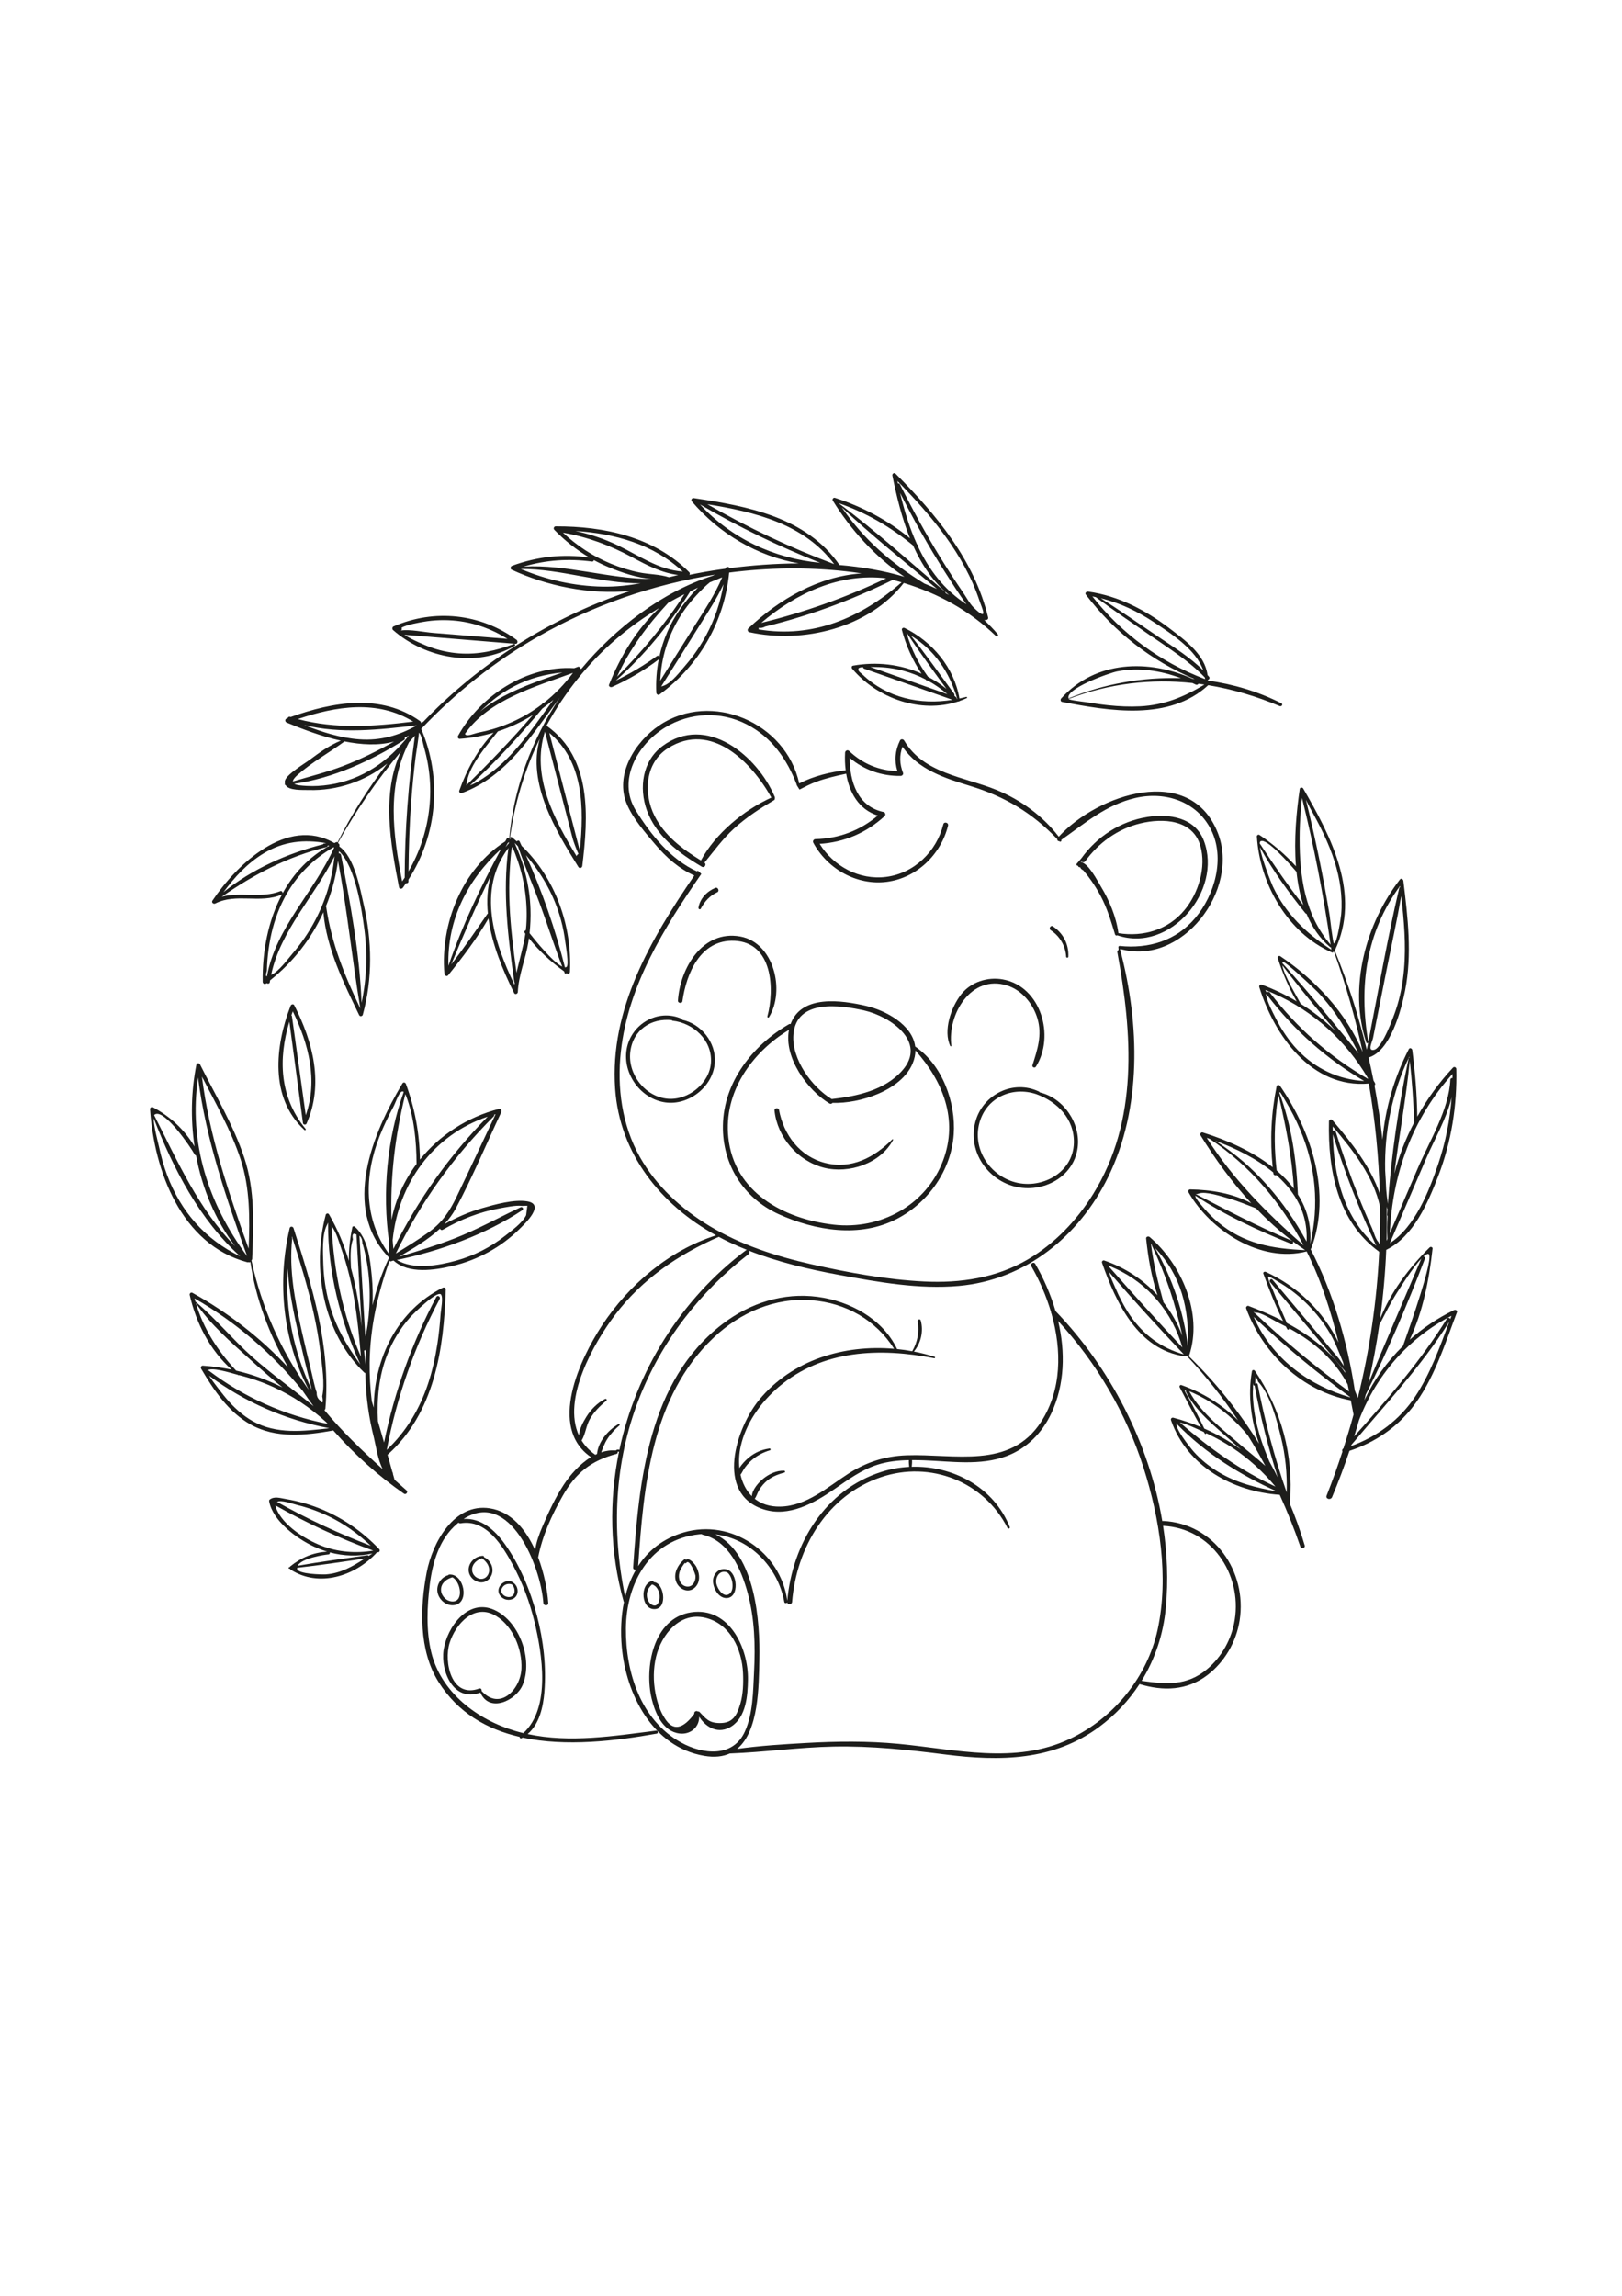 <?xml version="1.0" encoding="utf-8"?>
<!-- Generator: Adobe Illustrator 27.5.0, SVG Export Plug-In . SVG Version: 6.00 Build 0)  -->
<svg xmlns="http://www.w3.org/2000/svg" xmlns:xlink="http://www.w3.org/1999/xlink" viewBox="0 0 500 500" width="595" height="842" preserveAspectRatio="xMidYMid meet" data-scaled="true">
<g id="BACKGROUND">
</g>
<g id="OBJECTS">
	<g>
		<path style="fill:#1D1D1B;" d="M332.265,162.987c0.092,0.344,0.375,0.579,0.755,0.516c0.055,0.34,0.358,0.653,0.919,0.94
			c0.876,1.024,1.7,2.089,2.472,3.195c1.08,1.541,2.061,3.152,2.938,4.817c1.968,3.737,3.144,7.68,4.366,11.695
			c0.124,0.408,0.493,0.465,0.763,0.312c0.031,0.021,0.063,0.043,0.105,0.057c16.116,5.364,32.337-13.744,26.531-29.167
			c-2.717-7.219-10.691-8.421-17.484-7.337c-8.203,1.309-15.426,5.97-20.247,12.677c-0.498,0.565-0.988,1.137-1.471,1.722
			C331.672,162.702,331.998,163.094,332.265,162.987z M333.167,161.884c0.046-0.06,0.092-0.119,0.138-0.179
			c0.307,0.309,0.903,0.394,1.238-0.071c4.14-5.731,10.075-9.987,16.995-11.656c6.931-1.671,16.158-1.227,18.486,6.927
			c1.88,6.585-0.596,14.545-4.829,19.705c-5.063,6.172-12.717,8.397-20.418,7.199c-0.004-0.001-0.008,0.001-0.012,0
			c-0.707-5.139-2.823-10.156-5.513-14.567C338.193,167.504,335.554,162.279,333.167,161.884z"/>
		<path style="fill:#1D1D1B;" d="M199.386,145.916c2.846,7.947,9.955,13.302,16.971,17.418c0.818,0.48,1.543-0.739,0.803-1.258
			c2.926-3.583,5.558-7.241,8.993-10.4c3.797-3.492,8.041-6.238,12.457-8.862c0.256-0.152,0.3-0.387,0.229-0.589
			c0.055-0.102,0.068-0.224,0.012-0.359c-5.291-12.647-21.037-25.841-34.689-15.677
			C198.024,130.758,196.921,139.032,199.386,145.916z M205.9,126.818c13.345-8.463,25.832,4.327,31.881,15.214
			c-8.499,3.857-17.246,11.078-21.711,19.37c-5.675-3.478-11.221-7.637-14.287-13.707
			C198.276,140.749,198.838,131.296,205.9,126.818z"/>
		<path style="fill:#1D1D1B;" d="M222.844,243.089c-0.198,11.984,6.327,22.412,17.219,27.334
			c11.296,5.105,25.044,7.366,36.448,1.428c9.733-5.068,16.712-15.019,17.487-26.038c0.688-9.779-3.481-21.399-11.879-27.069
			c-0.852-6.676-9.034-11.133-15.247-12.552c-7.384-1.686-19.793-3.569-23.156,5.621c-0.166-0.045-0.352-0.036-0.544,0.076
			C231.975,218.367,223.065,229.72,222.844,243.089z M278.093,226.179c-5.355,6.055-14.084,7.929-21.712,8.764
			c-6.127-3.679-12.385-12.327-11.805-19.846c0.858-11.122,14.537-9.127,21.894-7.447
			C274.284,209.435,286.007,217.23,278.093,226.179z M224.513,246.793c-1.482-13.934,7.197-26.23,18.698-33.176
			c-1.658,8.492,5.705,18.656,12.487,22.681c0.376,0.223,0.727,0.076,0.935-0.19c8.36,0.287,21.132-3.781,24.671-12.094
			c0.606-1.422,0.877-2.774,0.887-4.053c8.402,9.393,13.286,21.227,8.541,33.875c-5.189,13.832-19.366,21.459-33.738,19.816
			C241.494,271.88,226.306,263.645,224.513,246.793z"/>
		<path style="fill:#1D1D1B;" d="M240.135,238.261c1.416,7.674,6.403,14.391,14.248,16.373c8.101,2.047,15.12-1.715,20.683-7.277
			c0.124-0.124,0.318,0.033,0.238,0.184c-3.853,7.245-13.609,10.517-21.322,8.549c-8.069-2.058-14.382-9.377-15.236-17.641
			C238.665,237.662,239.991,237.478,240.135,238.261z"/>
		<path style="fill:#1D1D1B;" d="M296.281,202.675c2.995-3.825,8.157-5.466,12.87-4.609c11.744,2.135,16.124,17.458,10.183,26.878
			c-0.34,0.54-1.272,0.203-1.064-0.449c1.528-4.798,3.043-9.298,1.535-14.377c-1.343-4.52-4.738-8.73-9.354-10.186
			c-11.067-3.49-18.459,8.865-17.186,18.592c0.022,0.169-0.25,0.235-0.321,0.087C290.662,213.861,293.203,206.607,296.281,202.675z"
			/>
		<path style="fill:#1D1D1B;" d="M228.178,184.829c10.428,1.872,13.909,16.745,8.873,24.857c-0.162,0.26-0.582,0.094-0.499-0.211
			c2.271-8.399,1.656-22.828-10.159-23.323c-10.453-0.438-14.805,10.001-16.027,18.643c-0.111,0.782-1.434,0.601-1.383-0.187
			C209.628,194.66,216.53,182.738,228.178,184.829z"/>
		<path style="fill:#1D1D1B;" d="M220.546,169.839c0.774-0.313,1.335,1.005,0.572,1.358c-2.325,1.074-3.899,2.812-5.086,5.054
			c-0.224,0.424-0.79,0.109-0.722-0.305C215.771,173.128,217.955,170.885,220.546,169.839z"/>
		<path style="fill:#1D1D1B;" d="M324.594,181.718c3.178,2.136,4.911,5.506,4.736,9.33c-0.02,0.433-0.645,0.431-0.671,0
			c-0.201-3.306-1.982-6.354-4.755-8.15C323.167,182.42,323.864,181.227,324.594,181.718z"/>
		<path style="fill:#1D1D1B;" d="M311.84,261.615c8.695,2.798,19.068-2.116,20.35-11.641c1.016-7.551-4.321-15.37-11.673-17.097
			c-0.036-0.094-0.098-0.178-0.208-0.231c-7.975-3.845-17.416,0.885-19.649,9.342C298.43,250.435,303.644,258.977,311.84,261.615z
			 M301.904,242.33c2.123-7.9,10.156-11.384,17.549-8.909c6.483,2.335,11.755,7.626,11.58,15.02
			c-0.224,9.463-10.459,14.654-18.848,11.921C304.716,257.928,299.817,250.097,301.904,242.33z"/>
		<path style="fill:#1D1D1B;" d="M205.085,235.967c7.312,1.024,14.807-4.926,15.274-12.351c0.387-6.148-4.236-11.88-10.075-13.104
			c-0.009-0.15-0.08-0.29-0.253-0.365c-7.304-3.153-15.489,1.688-16.848,9.379C191.851,227.067,197.462,234.9,205.085,235.967z
			 M194.296,220.424c0.811-6.938,6.566-10.467,12.785-9.819c0.03,0.089,0.092,0.168,0.215,0.182
			c6.453,0.711,12.263,5.983,11.87,12.829c-0.37,6.462-7.005,11.764-13.328,11.224C198.835,234.241,193.497,227.261,194.296,220.424
			z"/>
		<path style="fill:#1D1D1B;" d="M200.915,419.863c1.082,4.398,3.416,9.984,8.577,10.601c3.408,0.407,6.101-2.022,6.032-5.187
			c2.177,3.496,6.103,5.502,9.979,2.979c4.521-2.943,4.987-9.486,5.066-14.368c0.157-9.727-5.747-22.533-17.514-20.767
			C201.243,394.893,198.579,410.372,200.915,419.863z M202.247,406.801c1.656-6.839,7.258-13.831,15.072-12.029
			c7.782,1.795,11.408,9.777,11.729,17.081c0.135,3.076,0.041,6.485-0.831,9.436c-1.139,3.853-2.459,6.038-6.492,5.956
			c-3.188-0.065-4.051-1.282-6.103-3.433c-0.137-0.144-0.299-0.151-0.433-0.087c-0.418-0.426-1.328-0.053-1.17,0.684
			c-3.626,4.881-6.671,5.314-9.135,1.298c-0.687-1.055-1.238-2.181-1.65-3.377c-0.524-1.399-0.911-2.864-1.188-4.33
			C201.354,414.336,201.369,410.428,202.247,406.801z"/>
		<path style="fill:#1D1D1B;" d="M208.565,384.01c0.967,2.017,3.47,3.202,5.39,1.687c2.031-1.602,1.806-4.396,0.759-6.489
			c-0.422-0.844-2.165-3.069-3.23-2.269c-0.132-0.158-0.412-0.22-0.6-0.07C208.87,378.479,207.356,381.487,208.565,384.01z
			 M209.425,380.884c0.301-1.129,0.981-2.054,1.654-2.981c0.115,0.132,0.339,0.156,0.486-0.038c1.021-1.343,2.791,3.493,2.831,4.015
			c0.132,1.702-0.954,3.675-2.902,3.254C209.587,384.722,208.975,382.573,209.425,380.884z"/>
		<path style="fill:#1D1D1B;" d="M219.798,383.285c-0.092,2.287,1.712,5.659,4.368,5.423c3.776-0.335,3.14-7.677,0.154-8.68
			c-0.016-0.009-0.027-0.022-0.046-0.03C222.023,379.104,219.889,381.031,219.798,383.285z M220.862,384.393
			c-0.465-1.972,0.91-4.413,3.198-3.616c0.034,0.012,0.062,0.009,0.093,0.013c1.703,1.256,2.329,5.305,0.804,6.559
			C223.093,388.88,221.224,385.927,220.862,384.393z"/>
		<path style="fill:#1D1D1B;" d="M202.107,392.093c3.801-0.488,2.49-8.222-0.586-8.268c-0.023-0.223-0.244-0.424-0.499-0.363
			C197.003,384.414,197.673,392.663,202.107,392.093z M199.488,386.906c0.222-1.055,0.798-1.698,1.494-2.37
			c1.485,0.39,2.201,1.961,2.334,3.433c0.129,1.427-0.564,4.021-2.537,2.7C199.584,389.87,199.206,388.245,199.488,386.906z"/>
		<path style="fill:#1D1D1B;" d="M135.12,414.473c6.017,9.636,14.993,14.695,25.06,17.03c-0.008,0.303,0.274,0.589,0.632,0.395
			c0.102-0.055,0.193-0.12,0.292-0.178c13.41,2.871,28.636,1.048,41.358-1.225c0.52-0.093,0.396-0.988-0.125-0.922
			c-13.09,1.653-26.639,3.862-39.689,1.058c3.615-3.091,4.781-8.28,5.163-12.921c0.643-7.826-0.287-15.904-2.27-23.484
			c-2.035-7.78-5.276-15.695-9.992-22.252c-3.076-4.277-7.27-7.97-12.632-7.634c14.247-9.185,23.785,14.655,24.58,25.887
			c0.068,0.965,1.578,0.969,1.509,0c-0.288-4.066-1.275-9.202-3.116-14.037c1.313-6.748,4.174-12.998,7.575-18.987
			c4.03-7.098,8.787-10.836,16.579-12.912c0.337-0.09,0.43-0.376,0.357-0.63c0.107-0.054,0.227-0.071,0.317-0.049
			c0.036,0.009,0.067,0.007,0.099,0.005c-3.118,15.108-2.85,30.923,1.425,46.137c0.022,0.078,0.063,0.131,0.109,0.174
			c-0.913,4.449-1.09,9.176-0.682,13.813c1.29,14.658,9.511,30.884,25.397,33.607c3.202,0.549,5.791,0.23,7.889-0.72
			c10.653-0.398,21.276-1.913,31.955-2.13c11.641-0.236,22.998,0.977,34.521,2.442c16.804,2.137,33.3,1.954,47.423-8.516
			c4.99-3.699,9.15-8.17,12.414-13.191c7.296,2.227,14.618,2.022,20.886-2.736c5.348-4.06,8.942-10.275,9.978-16.89
			c2.363-15.096-7.914-29.914-23.611-30.65c-0.091-0.004-0.164,0.017-0.238,0.037c-4.071-24.191-16.164-47.334-32.896-64.712
			c-1.5-5.135-3.668-10.072-6.258-14.547c-0.454-0.785-1.67-0.076-1.216,0.711c2.486,4.303,4.616,9.147,6.098,14.213
			c-0.016,0.15,0.032,0.304,0.129,0.451c3.186,11.211,3.169,23.458-3.224,33.316c-9.55,14.724-26.77,9.774-41.451,10.297
			c-6.629,0.236-12.438,2.105-18.003,5.697c-6.464,4.172-12.818,9.948-20.958,10.113c-3.267,0.066-5.873-0.853-7.853-2.419
			c0.558-0.737,0.749-1.596,1.2-2.41c0.526-0.95,1.2-1.811,1.97-2.574c1.712-1.697,3.699-2.45,5.973-3.085
			c0.325-0.091,0.245-0.559-0.077-0.572c-2.32-0.095-4.617,0.987-6.394,2.414c-1.455,1.168-3.46,3.398-3.55,5.443
			c-1.764-1.739-2.916-4.06-3.501-6.63c0.441-0.563,0.718-1.229,1.124-1.841c0.594-0.895,1.302-1.691,2.091-2.417
			c1.659-1.527,3.681-2.612,5.837-3.252c0.37-0.11,0.205-0.612-0.155-0.562c-2.367,0.332-4.478,1.249-6.32,2.779
			c-0.943,0.783-2.168,1.978-2.913,3.265c-0.236-2.174-0.106-4.457,0.386-6.679c1.588-7.172,6.165-13.577,11.678-18.298
			c13.487-11.55,31.331-12.17,47.968-8.886c0.291,0.057,0.41-0.357,0.123-0.447c-2.082-0.657-4.213-1.19-6.372-1.61
			c2.176-2.612,3.018-6.268,2.114-9.564c-0.171-0.625-1.038-0.347-0.945,0.261c0.51,3.355-0.021,6.267-1.671,9.205
			c-1.548-0.287-3.111-0.511-4.681-0.673c-4.453-9.336-14.541-14.774-24.499-16.092c-10.56-1.398-20.857,1.911-29.251,8.325
			c-22.994,17.571-25.791,48.406-27.609,75.067c-0.038,0.555,0.435,0.78,0.863,0.703c-1.484,2.556-2.58,5.369-3.322,8.336
			c-4.249-20.438-3.365-41.507,4.298-61.085c6.937-17.725,18.788-32.95,33.805-44.561c0.376-0.291,0.237-0.781-0.069-1.056
			c8.998,3.544,18.482,5.775,27.983,7.525c12.048,2.219,24.548,4.473,36.837,3.381c20.536-1.826,37.064-15.32,46.005-33.503
			c10.462-21.277,9.725-47.19,3.843-69.679c-0.023-0.089-0.063-0.157-0.11-0.213c0.006-0.153,0.01-0.306,0.014-0.459
			c19.033,5.378,36.926-18.126,30.125-35.654c-8.463-21.81-37.144-11.996-49.072,1.067c-4.9-6.406-11.746-11.366-19.182-14.41
			c-9.972-4.082-22.512-5.025-28.486-15.25c-0.262-0.448-1.02-0.506-1.267,0c-1.517,3.116-1.803,6.218-0.803,9.442
			c-5.654-0.15-10.726-2.253-14.87-6.199c-0.478-0.455-1.227-0.115-1.262,0.523c-0.097,1.788-0.04,3.628,0.187,5.435
			c-4.564,0.453-9.922,1.778-14.324,4.049c-4.057-18.809-27.052-28.678-43.108-17.912c-7.508,5.034-13.94,15.313-9.956,24.437
			c1.941,4.446,5.558,8.583,8.687,12.263c3.403,4.002,7.231,7.412,12.035,9.58c-13.41,19.61-26.12,41.18-24.405,65.705
			c1.407,20.134,14.057,35.778,31.11,45.198c-14.411,4.552-26.917,15.253-35.141,27.741c-6.79,10.31-16.803,31.442-3.416,40.603
			c-3.485,2.12-6.438,5.513-8.454,8.596c-2.585,3.953-4.611,8.377-6.473,12.709c-1.03,2.395-1.931,4.836-2.283,7.368
			c-2.876-6.41-7.384-11.865-13.939-12.893c-11.114-1.743-17.729,10.642-19.485,19.702
			C129.447,391.594,129.092,404.82,135.12,414.473z M280.269,348.284c-2.866,0.149-5.727,0.651-8.497,1.53
			c-17.416,5.528-27.544,22.17-29.076,39.728c-2.035-15.007-17.224-25.365-31.936-21.044c-6.391,1.877-10.957,5.604-14.037,10.363
			c1.693-24.804,4.103-52.279,23.268-70.4c8.172-7.727,18.856-12.408,30.207-11.518c10.593,0.83,19.76,6.071,25.425,14.957
			c-15.426-1.349-31.422,3.417-41.561,15.679c-7.109,8.599-13.785,28.963,1.335,33.805c7.756,2.484,15.568-1.927,21.743-6.181
			c4.235-2.918,8.413-6.012,13.373-7.59c3.119-0.993,6.387-1.331,9.659-1.396C280.133,346.896,280.205,347.622,280.269,348.284z
			 M351.913,414.23c4.142-6.713,6.703-14.366,7.459-22.494c0.781-8.408,0.451-16.897-0.844-25.272
			c14.82,0.698,24.347,14.779,22.095,28.941c-0.936,5.888-3.941,11.378-8.523,15.229
			C365.863,415.877,359.409,415.294,351.913,414.23z M227.207,435.217c6.719-5.501,6.698-19.208,6.88-27.579
			c0.25-11.534-1.199-32.567-13.524-38.54c10.677,1.262,19.269,10.116,21.211,20.844c0.081,0.447,0.721,0.433,0.908,0.112
			c0.107,0.792,1.422,0.738,1.495-0.165c1.355-16.773,10.875-32.822,27.375-38.416c15.193-5.151,31.756,1.276,39.041,15.659
			c0.192,0.379,0.848,0.105,0.69-0.291c-4.952-12.354-17.556-18.956-30.231-18.586c0.064-0.659,0.134-1.38,0.095-2.055
			c1.245-0.005,2.488,0.024,3.721,0.069c8.381,0.306,17.266,1.725,25.348-1.275c6.28-2.331,11.036-7.161,13.854-13.18
			c4.182-8.935,4.363-18.952,2.124-28.471c11.934,12.966,20.956,28.411,26.323,45.223c4.968,15.562,7.841,33.691,4.341,49.858
			c-3.172,14.65-13.563,27.334-27.092,33.71c-16.875,7.953-35.137,3.193-52.797,1.518c-9.449-0.896-18.962-0.806-28.429-0.267
			C241.469,433.786,234.267,434.22,227.207,435.217z M192.947,398.096c0.105-14.072,7.461-27.449,22.642-29.034
			c0.23-0.024,0.457-0.036,0.686-0.053c0.079,0.08,0.176,0.148,0.317,0.181c8.127,1.891,11.908,10.686,13.893,17.976
			c2.145,7.875,2.376,16.128,1.963,24.237c-0.308,6.056-0.292,12.927-2.868,18.536c-3.683,8.02-12.977,6.962-19.603,3.315
			C197.48,426.376,192.846,411.574,192.947,398.096z M218.831,274.127c-8.745-5.261-16.56-12.396-21.592-21.356
			c-5.542-9.866-7.067-21.395-5.839-32.538c2.251-20.421,13.325-38.077,24.791-54.682l-0.6-0.6
			c-0.185-0.136-0.355-0.279-0.519-0.425c-0.06,0.086-0.119,0.171-0.179,0.257c-8.061-3.604-14.392-11.455-18.924-18.837
			c-5.756-9.374,0.627-20.375,9.053-25.515c7.685-4.688,17.108-5.094,25.126-0.992c7.692,3.935,12.47,10.74,15.461,18.644
			c-0.019,0.01-0.037,0.022-0.056,0.033c0.288,0.487,0.587,0.968,0.9,1.441c1.718-0.877,3.432-1.769,5.266-2.44
			c2.979-1.091,6.044-1.774,9.13-2.452c0.957,5.774,3.829,11.033,9.76,12.904c-5.455,4.611-12.027,7.093-19.235,7.261
			c-0.585,0.013-0.93,0.63-0.654,1.14c4.362,8.066,13.401,13.201,22.636,12.023c9.236-1.178,16.691-8.413,18.894-17.312
			c0.235-0.948-1.227-1.349-1.461-0.403c-2.066,8.346-8.98,15.084-17.639,16.19c-8.231,1.051-16.209-3.259-20.484-10.181
			c7.546-0.459,14.421-3.387,20.034-8.543c0.406-0.373,0.216-1.15-0.334-1.266c-8.016-1.699-10.454-9.45-10.421-16.685
			c4.446,3.725,9.829,5.644,15.719,5.554c0.437-0.007,0.887-0.471,0.709-0.931c-1.067-2.764-1.162-5.381-0.167-8.065
			c4.785,7.031,12.98,9.682,20.862,12.087c10.688,3.261,19.167,8.334,26.824,16.351c-0.038,0.373,0.268,0.759,0.64,0.669
			c0.021,0.022,0.042,0.043,0.063,0.066c0.266,0.286,0.776-0.099,0.546-0.421c-0.004-0.005-0.008-0.01-0.012-0.015
			c7.365-5.164,13.8-10.828,22.868-12.935c9.229-2.145,18.981,1.05,23.363,9.874c4.327,8.713,1.098,20.028-4.945,27.142
			c-5.944,6.998-14.338,9.5-23.26,8.579c-0.15-0.015-0.255,0.046-0.325,0.137c-0.013,0.017-0.028,0.032-0.036,0.053
			c-0.065,0.124-0.069,0.282-0.013,0.418c0.005,0.216,0.013,0.431,0.021,0.647c-0.236,0.075-0.433,0.302-0.375,0.617
			c4.611,25.155,6.622,51.936-7.48,74.643c-5.026,8.093-11.8,15.205-20.038,20.063c-9.756,5.753-20.854,7.388-32.04,6.837
			c-11.626-0.572-23.396-2.737-34.738-5.305C239.238,283.391,228.445,279.912,218.831,274.127z M183.496,344.549
			c-1.829-1.282-3.213-2.774-4.23-4.419c0.032-0.027,0.07-0.044,0.093-0.083c1.155-1.967,1.309-4.46,2.498-6.516
			c1.31-2.266,3.082-3.992,5.068-5.652c0.307-0.257-0.087-0.694-0.407-0.527c-2.393,1.247-4.352,3.25-5.776,5.527
			c-0.963,1.539-2.166,3.765-2.267,5.765c-5.252-11.313,4.602-28.593,11.188-37.264c8.335-10.974,19.404-18.516,31.901-23.978
			c1.113,0.596,2.242,1.168,3.389,1.712c1.753,0.831,3.531,1.597,5.327,2.315c-0.113,0.002-0.228,0.026-0.337,0.108
			c-20.071,15.054-33.877,37.356-39.005,61.515c-0.019-0.012-0.034-0.026-0.057-0.035c-0.387-0.149-0.784-0.039-1.067,0.216
			c-1.544-0.128-3.045,0.102-4.486,0.58c0.555-1.375,1.014-2.753,1.835-4.038c1.035-1.62,2.352-3.04,3.809-4.287
			c0.219-0.187-0.064-0.522-0.299-0.387c-3.184,1.819-6.287,5.411-6.63,9.21c-0.18,0.08-0.361,0.16-0.539,0.247
			C183.501,344.556,183.5,344.552,183.496,344.549z M132.502,384.427c0.847-6.747,2.968-13.994,8.353-18.55
			c0.173-0.146,0.344-0.282,0.515-0.418c0.136,0.164,0.342,0.273,0.604,0.227c7.913-1.398,12.982,6.987,16.157,12.91
			c2.934,5.474,5.145,11.315,6.602,17.352c2.382,9.867,5.149,26.602-3.412,34.393c-0.815-0.198-1.629-0.41-2.44-0.65
			c-11.788-3.486-22.966-11.897-25.96-24.331C131.316,398.695,131.653,391.188,132.502,384.427z"/>
		<path style="fill:#1D1D1B;" d="M148.055,417.85c0.009-0.003,0.014-0.01,0.023-0.014c2.764,6.429,11.071,2.457,13.064-2.408
			c3.187-7.776-0.983-19.497-8.731-23.043c-8.083-3.699-14.632,5.233-15.663,12.364C135.784,411.423,139.865,420.893,148.055,417.85
			z M138.584,402.603c1.851-5.963,7.669-12.375,14.296-8.387c5.278,3.176,8.128,10.323,7.859,16.286
			c-0.282,6.276-6.536,13.007-12.17,6.965c-0.032-0.034-0.07-0.053-0.111-0.067c0.119-0.446-0.199-0.994-0.746-0.793
			C139.137,419.749,136.774,408.431,138.584,402.603z"/>
		<path style="fill:#1D1D1B;" d="M147.668,383.815c2.132,0.456,3.917-1.221,4.135-3.287c0.198-1.879-0.958-3.639-2.614-4.434
			c0.023-0.182-0.093-0.386-0.317-0.384c-2.105,0.017-4.083,1.668-4.379,3.786C144.21,381.527,145.702,383.394,147.668,383.815z
			 M145.691,378.992c0.466-1.317,1.637-2.12,2.912-2.526c1.218,0.98,2.304,2.169,2.18,3.855c-0.123,1.683-1.596,2.95-3.27,2.357
			C145.99,382.138,145.144,380.535,145.691,378.992z"/>
		<path style="fill:#1D1D1B;" d="M156.012,389.182c1.62,0.392,3.302-0.486,3.522-2.218c0.153-1.207-0.395-2.416-1.368-3.014
			c-0.02-0.025-0.041-0.05-0.069-0.069c-1.506-1.002-3.593,0.04-4.241,1.586C153.155,387.14,154.367,388.784,156.012,389.182z
			 M154.759,385.627c0.585-1.097,1.88-1.517,3.008-1.115c1.506,1.336,1.047,4.429-1.52,3.819
			C155.028,388.041,154.106,386.852,154.759,385.627z"/>
		<path style="fill:#1D1D1B;" d="M134.808,386.393c0.131,2.371,2.262,4.545,4.672,4.541c5.092-0.008,3.989-8.306,0.101-9.356
			c-0.049-0.026-0.103-0.045-0.166-0.048c-0.013-0.001-0.025,0.001-0.038,0c-0.307-0.061-0.628-0.082-0.965-0.047
			c-0.122,0.012-0.183,0.091-0.211,0.179C136.187,382.191,134.688,384.237,134.808,386.393z M135.956,385.917
			c0.126-1.946,1.801-3.121,3.525-3.603c2.734,1.563,3.548,7.996-0.418,7.421C137.282,389.476,135.839,387.733,135.956,385.917z"/>
	</g>
	<path style="fill:#1D1D1B;" d="M162.562,266.462c-4.08-0.701-10.021,0.967-13.86,2.074c-4.115,1.187-7.997,2.884-11.724,4.961
		c1.38-1.481,2.602-3.109,3.582-4.948c5.116-9.594,9.352-19.76,13.974-29.6c0.239-0.51-0.155-1.123-0.746-0.971
		c-9.733,2.497-18.263,8.103-24.335,15.612c-0.124-8.033-1.544-15.736-4.33-23.328c-0.169-0.461-0.797-0.596-1.071-0.14
		c-9.172,15.331-18.893,38.409-4.117,53.689c-2.227,4.696-3.909,9.633-5.099,14.693c0.137-2.988,0.073-5.988-0.228-8.997
		c-0.527-5.263-1.079-11.516-5.243-15.24c-0.237-0.212-0.679-0.152-0.754,0.199c-0.737,3.465-1.116,6.879-1.048,10.349
		c-1.499-4.95-3.468-9.76-6.134-14.345c-0.238-0.409-0.887-0.328-1.01,0.132c-4.426,16.52-0.765,36.538,11.929,48.683
		c0.098,0.094,0.199,0.083,0.284,0.039c0.006,0.365,0.006,0.73,0.015,1.095c0.172,6.38,1.055,12.738,2.628,18.923
		c0.47,1.849,1.188,6.773,2.71,9.675c-6.37-5.747-12.481-11.604-17.977-18.213c0.166-0.102,0.285-0.286,0.305-0.516
		c1.678-19.13-4.056-37.587-9.83-55.58c-0.177-0.551-1.039-0.617-1.185,0c-3.961,16.775-2.067,34.623,5.871,49.817
		c-0.105-0.147-0.215-0.286-0.32-0.433c-8.411-11.924-14.273-25.174-17.336-39.445c0-0.001-0.002-0.001-0.002-0.003
		c0.125-0.1,0.218-0.249,0.227-0.458c0.465-10.401,0.9-21.087-2.414-31.11c-3.317-10.034-8.988-19.459-13.698-28.885
		c-0.221-0.442-0.983-0.35-1.081,0.141c-1.626,8.157-1.821,16.786-0.577,25.215c-3.099-5.158-7.391-9.183-12.778-12.057
		c-0.389-0.208-0.967,0.044-0.935,0.536c1.269,18.974,9.566,41.745,30.016,47.217c0.145,0.039,0.256,0.001,0.336-0.069
		c0.001,0.001,0.002,0.003,0.003,0.004c0.172,0.181,0.442,0.105,0.579-0.059c1.611,11.242,5.767,22.296,11.636,32.548
		c-8.506-9.178-18.541-16.928-29.483-23.006c-0.458-0.255-0.975,0.164-0.861,0.662c1.988,8.696,6.25,17.029,12.934,23.001
		c-2.908-0.606-5.874-1.021-8.887-1.226c-0.475-0.032-0.757,0.545-0.532,0.928c3.877,6.606,8.431,13.368,15.268,17.212
		c7.772,4.37,16.913,3.368,25.339,1.859c0.049-0.009,0.089-0.029,0.126-0.053c6.6,7.505,14.035,14.14,21.822,19.52
		c0.598,0.413,1.326-0.527,0.78-1.01c-1.238-1.094-2.465-2.182-3.691-3.271c-0.175-0.617-0.349-1.236-0.523-1.855
		c0.052-0.189-0.037-0.378-0.148-0.524c-0.5-1.778-0.999-3.563-1.502-5.347c14.458-12.838,17.373-32.505,17.947-50.943
		c0.015-0.494-0.529-0.733-0.929-0.533c-14.048,7.039-21.192,21.872-21.262,36.968c-0.206-0.666-0.405-1.338-0.614-2.001
		c-0.488-3.958-0.711-7.951-0.659-11.937c0.143-10.789,2.485-21.152,6.084-31.246c0.055,0.047,0.128,0.07,0.216,0.061
		c0.155,0.057,0.333,0.053,0.519-0.06c0.027-0.017,0.055-0.033,0.083-0.05c0.16-0.031,0.321-0.064,0.48-0.095
		c4.625,4.211,12.614,2.965,18.221,1.637c7.692-1.822,14.903-5.767,20.539-11.318C161.997,273.168,168.065,267.408,162.562,266.462z
		 M47.618,239.758c2.821-2.242,11.197,10.038,12.386,12.25c0.103,0.191,0.258,0.271,0.42,0.284
		c1.884,10.125,5.891,19.842,12.043,27.977c-11.34-11.519-17.658-26.017-24.945-40.365C47.553,239.851,47.579,239.79,47.618,239.758
		z M51.463,258.223c-1.002-2.704-1.776-5.501-2.385-8.318c-0.242-1.121-1.72-6.646-1.716-9.067
		c6.045,15.542,14.159,31.311,26.677,42.557C63.3,278.252,55.671,269.577,51.463,258.223z M61.053,228.306
		c2.406,18.99,8.666,37.083,15.118,55.037C64.185,267.196,58.101,248.312,61.053,228.306z M76.646,281.043
		c-6.197-17.291-12.12-34.741-14.404-53.03c4.262,8.271,8.999,16.624,11.898,25.392C77.086,262.316,77.022,271.754,76.646,281.043z
		 M90.066,277.97c0.018-0.173-0.035-0.301-0.119-0.395c0.02-0.101,0.043-0.202,0.064-0.302c2.448,7.702,4.837,15.432,6.603,23.323
		c0.948,4.236,1.732,8.514,2.216,12.83c0.439,3.911,1.361,9.179,0.505,13.105c0.362,1.964,0.146,2.402-0.646,1.314
		c-0.757-0.59-1.108-1.411-1.053-2.461c-0.759-2.124-1.156-4.462-1.702-6.652c-1.028-4.124-2.008-8.26-2.94-12.407
		C90.891,296.963,89.057,287.597,90.066,277.97z M88.685,287.159c0.388,6.879,1.829,13.665,3.361,20.443
		c1.153,5.102,2.38,10.188,3.68,15.255c0.137,0.535,0.253,1.1,0.37,1.674C90.502,312.807,87.865,300.024,88.685,287.159z
		 M60.265,297.418c-0.101-0.354-0.222-0.694-0.315-1.053c12.948,7.414,23.979,17.014,33.323,28.455
		c1.092,1.617,2.228,3.206,3.398,4.769c-6.235-5.162-12.854-9.784-18.911-15.188c-6.031-5.38-11.258-11.797-17.422-16.965
		C60.316,297.418,60.29,297.414,60.265,297.418z M60.382,297.811c4.337,6.489,10.906,12.133,16.65,17.317
		c3.225,2.911,6.569,5.889,10.046,8.677c-4.533-2.278-9.32-4.027-14.301-5.178C67.09,312.478,62.745,305.804,60.382,297.811z
		 M63.814,318.694c0.001-0.002,0-0.006,0.001-0.008c1.097-1.351,7.283,0.649,9.515,1.241c0.043,0.033,0.083,0.069,0.125,0.101
		c0.082,0.063,0.162,0.04,0.228-0.008c3.597,0.895,7.118,2.11,10.496,3.635c6.033,2.723,11.503,6.408,16.371,10.85
		c0.15,0.18,0.303,0.355,0.454,0.534c-13.319-2.629-25.687-8.152-36.564-16.346C64.208,318.518,63.979,318.555,63.814,318.694z
		 M77.883,334.185c-3.157-1.781-5.837-4.274-8.173-7.023c-0.352-0.415-3.796-4.635-5.266-6.976
		c11.043,8.183,23.587,13.656,37.083,16.19C93.52,337.31,85.233,338.332,77.883,334.185z M119.403,313.64
		c1.648-4.157,4.009-8.056,6.987-11.397c1.151-1.291,8.436-8.409,9.544-7.085c0.771,0.922-0.024,4.768-0.107,5.954
		c-0.214,3.06-0.511,6.118-0.975,9.151c-0.645,4.212-1.562,8.39-2.909,12.436c-2.579,7.749-6.765,14.786-12.726,20.352
		c3.081-16.268,8.558-31.863,16.323-46.508c0.364-0.687-0.679-1.299-1.044-0.61c-7.504,14.147-12.889,29.183-16.1,44.842
		c-0.622-2.186-1.252-4.367-1.897-6.539C116.155,327.24,116.76,320.308,119.403,313.64z M101.437,297.748
		c-1.045-3.885-1.646-7.891-1.771-11.912c-0.105-3.403-0.455-8.921,1.074-11.977c0.18-0.359,0.299-0.63,0.384-0.839
		c-0.075,15.062,3.682,30.061,9.956,43.701C106.813,310.908,103.351,304.86,101.437,297.748z M102.214,274.101
		c1.536,1.876,2.34,5.137,3.121,7.322c1.309,3.663,2.317,7.43,3.107,11.237c1.481,7.144,2.21,14.409,2.824,21.673
		C105.665,301.477,102.939,288.127,102.214,274.101z M108.195,286.988c-0.137-2.906-0.32-6.35,0.593-8.788
		c-0.316-1.592,0.028-2.103,1.034-1.531c0.019,0.003,0.035,0.009,0.054,0.013c0,0,0,0.001,0,0.001
		c0.541,9.446,1.095,18.892,1.625,28.338C110.789,298.919,109.801,292.864,108.195,286.988z M112.63,316.854
		c-0.122-1.485-0.25-2.973-0.383-4.46c0.229,0.07,0.495-0.011,0.57-0.309c0.003-0.011,0.005-0.022,0.008-0.033
		C112.717,313.651,112.65,315.253,112.63,316.854z M113.326,304.494c-0.021,0.153-0.326,2.093-0.591,3.628
		c-0.087-0.447-0.18-0.854-0.192-1.063c-0.189-3.266-0.379-6.533-0.568-9.799c-0.39-6.732-0.78-13.465-1.171-20.198
		c0.593,0.437,0.9,1.203,0.906,2.316c0.331,0.909,0.547,1.868,0.766,2.808C114.168,289.45,114.34,297.126,113.326,304.494z
		 M119.921,278.913c-0.037,1.273-0.016,2.559,0.067,3.854c-7.91-10.785-7.789-24.11-2.989-36.327
		c1.225-3.118,2.672-6.136,4.256-9.086c0.896-1.67,1.997-5.605,3.203-4.601C119.287,247.062,117.79,263.766,119.921,278.913z
		 M120.693,272.148c-0.424-13.119,1.039-25.626,4.25-38.725c0.082,0.163,0.165,0.342,0.248,0.56
		c2.487,6.524,3.174,14.015,3.221,20.943C124.626,259.989,121.941,265.844,120.693,272.148z M121.27,281.133
		c-0.086-0.91-0.166-1.816-0.235-2.717c1.769-17.491,12.426-32.367,29.305-38.063C138.505,252.355,128.787,266.068,121.27,281.133z
		 M152.176,240.288c0.174-0.173,0.204-0.373,0.16-0.556c0.141-0.041,0.287-0.075,0.429-0.114
		c-3.993,8.461-7.935,16.949-11.986,25.381c-2.121,4.415-4.363,7.871-8.384,10.8c-3.325,2.421-6.873,4.568-10.379,6.736
		C129.63,266.836,139.814,252.626,152.176,240.288z M162.182,270.736c-1.129,2.356-4.399,4.693-6.383,6.267
		c-4.48,3.553-9.613,6.188-15.129,7.718c-5.336,1.481-13.188,2.953-18.333-0.198c13.231-2.707,27.477-7.904,38.651-15.315
		c0.567-0.376,0.078-1.19-0.529-0.905c-6.845,3.221-13.35,6.862-20.431,9.615c-5.589,2.173-11.28,3.913-17.012,5.608
		c4.37-2.586,8.924-5.2,12.601-8.654c0.128,0.327,0.49,0.569,0.883,0.341c5.483-3.184,11.359-5.496,17.613-6.611
		c1.338-0.238,5.083-1.031,6.716-0.738c0.578-0.017,1.156-0.034,1.734-0.051C162.436,268.787,162.309,269.762,162.182,270.736z"/>
	<path style="fill:#1D1D1B;" d="M448.255,299.966c-5.006,2.418-9.608,5.508-13.697,9.14c4.102-8.683,6.025-18.704,7.049-28.091
		c0.051-0.47-0.596-0.664-0.893-0.37c-6.322,6.257-12,13.712-15.286,22.067c0.961-7.069,1.605-14.187,1.896-21.324
		c0.045-0.013,0.09-0.022,0.137-0.045c8.352-4.177,12.73-14.461,15.915-22.729c4.054-10.523,5.813-21.706,5.554-32.958
		c-0.011-0.497-0.652-0.807-1.014-0.42c-4.249,4.536-7.961,9.638-11.02,15.113c-0.104-6.868-0.663-13.698-1.542-20.513
		c-0.065-0.504-0.779-0.854-1.068-0.289c-4.471,8.724-7.28,18.231-8.123,27.91c-0.613-5.596-1.423-11.166-2.458-16.689
		c0.206-0.163,0.309-0.456,0.158-0.738c-0.149-0.277-0.311-0.544-0.463-0.818c-0.462-2.371-0.977-4.729-1.516-7.081
		c6.756-1.96,10.08-14.67,11.252-20.619c2.203-11.184,0.825-22.646-0.529-33.843c-0.054-0.448-0.679-0.906-1.045-0.433
		c-10.638,13.743-15.917,33.334-10.402,50.273c0.104,0.318,0.474,0.276,0.59,0.044c-0.142,0.719-0.284,1.439-0.429,2.158
		c-2.517-10.426-5.797-20.643-9.871-30.516c8.217-17.276-1.019-34.931-9.727-49.98c-0.226-0.391-0.977-0.373-1.053,0.137
		c-1.011,6.859-1.845,15.484-1.175,23.847c-3.359-3.682-7.079-6.87-11.248-9.652c-0.328-0.219-0.829,0.067-0.804,0.462
		c0.888,14.538,9.417,29.736,23.16,35.751c0.227,0.099,0.424-0.062,0.443-0.245c0.055-0.009,0.11-0.014,0.159-0.038
		c3.66,10.196,6.609,20.546,8.861,30.987c-5.027-12.057-14.765-22.438-25.424-29.563c-0.374-0.249-0.904,0.166-0.766,0.589
		c1.518,4.642,3.382,9.118,5.839,13.335c-3.41-2.022-7.016-3.756-10.8-5.152c-0.428-0.158-0.861,0.323-0.734,0.734
		c4.647,15.01,16.174,31.268,33.72,29.758c0.019,0.011,0.039,0.022,0.058,0.033c1.949,11.259,3.065,22.602,3.379,33.955
		c-2.819-8.319-8.626-15.726-14.66-22.766c-0.349-0.407-1-0.063-1.011,0.419c-0.344,14.978,2.641,30.851,15.412,40.142
		c0.024,0.05,0.047,0.101,0.071,0.151c-0.736,15.104-2.915,30.156-6.593,44.981c-0.278-0.784-0.585-1.545-0.909-2.29
		c-2.269-14.845-6.625-30.076-13.664-43.642c0.097-0.023,0.188-0.085,0.232-0.205c6.299-16.876,0.169-35.855-9.629-50.059
		c-0.258-0.374-0.949-0.386-1.055,0.138c-1.677,8.281-2.077,16.551-1.212,24.922c-6.28-4.95-14.222-8.428-21.567-10.712
		c-0.499-0.155-0.95,0.442-0.679,0.883c4.46,7.25,9.689,14.447,15.642,20.926c-5.707-3.068-12.41-4.151-18.826-4.259
		c-0.456-0.008-0.732,0.508-0.513,0.893c6.737,11.819,22.355,21.886,36.419,18.223c4.52,9.076,7.48,18.468,9.812,28.067
		c-4.682-9.563-12.517-17.265-22.439-21.766c-0.348-0.158-0.883,0.111-0.721,0.554c1.801,4.939,3.725,9.877,6.071,14.593
		c-3.446-1.764-7.04-3.289-10.64-4.65c-0.416-0.158-0.892,0.328-0.741,0.74c5.134,14.025,17.389,25.602,32.258,28.364
		c0.272,1.398,0.543,2.799,0.816,4.202c0.009,0.046,0.034,0.078,0.051,0.118c-0.946,3.482-1.994,6.947-3.103,10.399
		c-0.089,0.099-0.179,0.198-0.268,0.296c-0.206,0.227-0.202,0.538-0.068,0.764c-1.485,4.551-3.101,9.076-4.877,13.563
		c-0.416,1.052,1.257,1.478,1.681,0.463c1.959-4.676,3.743-9.433,5.363-14.252c7.607-2.484,14.394-7.007,19.366-13.346
		c6.62-8.442,10.012-19.457,13.776-29.363C449.34,300.109,448.679,299.762,448.255,299.966z M427.69,278.023
		c-0.089,0.205-0.176,0.41-0.265,0.615c0.101-3.529,0.105-7.06,0.043-10.589c0.044,0.197,0.076,0.395,0.122,0.592
		c0.019,0.082,0.067,0.123,0.123,0.137c-0.04,0.61-0.092,1.224-0.128,1.833c-0.01,0.17,0.053,0.293,0.15,0.374
		C427.591,273.325,427.566,275.674,427.69,278.023z M443.347,254.961c-2.812,8.311-7.113,19.322-14.908,24.393
		c3.714-8.705,7.463-17.395,11.196-26.092c2.501-5.826,6.308-12.313,7.853-18.835C446.956,241.403,445.606,248.287,443.347,254.961z
		 M447.745,227.21c0.002,0.416,0.005,0.832,0.002,1.248c-0.301-0.051-0.649,0.116-0.666,0.516
		c-0.389,9.175-6.437,18.92-10.028,27.274c-2.878,6.695-5.748,13.393-8.634,20.084C429.232,258.037,435.331,240.985,447.745,227.21z
		 M435.947,241.746c0.004,0.094,0.033,0.169,0.072,0.235c-2.667,5.055-4.765,10.408-6.198,15.923
		c1.453-11.593,3.612-23.086,4.761-34.718C435.269,229.355,435.698,235.537,435.947,241.746z M434.439,221.847
		c0.013,0.11,0.022,0.22,0.035,0.33c-0.1-0.011-0.207,0.034-0.232,0.149c-3.125,14.626-5.354,29.917-6.421,44.9
		c-0.205-1.485-0.382-2.97-0.513-4.452c-0.08-1.952-0.186-3.903-0.316-5.852C426.742,244.824,429.091,232.958,434.439,221.847z
		 M400.999,146.099c0.021-0.243,0.161-2.645,0.363-3.949c3.691,14.917,6.631,29.989,8.806,45.199
		c-7.929-9.19-9.55-20.885-9.548-32.718C400.622,151.784,400.749,148.937,400.999,146.099z M388.609,155.477
		c1.916-1.021,8.943,6.995,11.048,9.431c0.377,3.551,1.05,7.026,2.113,10.274c-4.828-6.115-9.146-12.538-13.451-19.036
		C388.347,155.806,388.437,155.568,388.609,155.477z M392.333,169.322c-0.444-0.957-3.422-8.43-3.948-12.001
		c3.97,7.219,8.845,13.926,14.011,20.329c0.103,0.128,0.225,0.178,0.345,0.177c1.652,3.982,3.999,7.515,7.261,10.265
		c0.094,0.079,0.195,0.09,0.285,0.065c0.035,0.249,0.073,0.498,0.109,0.747C402.679,183.851,396.286,177.834,392.333,169.322z
		 M411.2,186.948c-0.331-0.032-1.188-7.774-1.321-8.589c-1.956-11.975-4.416-23.852-7.311-35.633
		c0.544,1.016,1.124,2.239,1.226,2.421c2.973,5.317,5.775,10.785,7.612,16.612c1.651,5.237,2.503,10.783,2.025,16.274
		C413.403,178.34,412.242,187.05,411.2,186.948z M395.44,192.693c0.459-0.57,9.797,8.251,10.752,9.259
		c5.416,5.721,9.177,12.064,12.61,18.913c-7.712-9.367-15.353-18.856-23.503-27.824C395.325,192.901,395.368,192.781,395.44,192.693
		z M395.31,193.743c5.248,6.881,10.791,13.563,16.372,20.204c-3.286-3.172-6.894-5.998-10.788-8.419
		c-0.006-0.037-0.013-0.075-0.033-0.114C400.005,203.738,395.716,196.649,395.31,193.743z M399.964,219.756
		c-2.77-2.922-4.993-6.328-6.802-9.913c-1.062-2.104-2.262-4.348-2.816-6.642c-0.064-0.267-0.131-0.501-0.192-0.708
		c0.124,0.153,0.245,0.306,0.37,0.459c0.052,0.063,0.117,0.068,0.181,0.054c8.198,10.697,18.223,19.581,29.82,26.37
		C412.629,228.945,405.507,225.602,399.964,219.756z M391.466,202.121c-0.27-0.355-0.742-0.281-0.975-0.037
		c-0.147-0.238-0.293-0.477-0.443-0.712c0.279-0.015,1.018,0.35,2.633,1.061c12.218,5.376,22.276,14.591,28.983,26.05
		c0.014,0.078,0.027,0.157,0.041,0.235C409.927,221.925,399.717,212.968,391.466,202.121z M431.942,172.396
		c0.861,7.486,1.521,15.032,0.865,22.55c-0.369,4.233-1.151,8.449-2.508,12.481c-0.653,1.941-4.133,11.726-6.705,12.328
		c-2.187,0.512-0.578-2.438-0.327-3.705c0.503-2.536,1.009-5.071,1.513-7.607c0.883-4.438,1.766-8.875,2.648-13.312
		C428.935,187.565,430.618,180.001,431.942,172.396z M431.576,169.271c0.013,0.111,0.027,0.223,0.04,0.334
		c-0.136,0.046-0.253,0.151-0.299,0.346c-3.689,15.674-6.409,31.626-9.532,47.435c-0.001-0.017,0.004-0.032,0-0.05
		C418.838,200.146,421.105,183.502,431.576,169.271z M394.133,233.701c2.241,9.58,4.118,19.025,4.73,28.854
		c-1.517-2.037-3.31-3.903-5.306-5.603c-0.702-6.056-0.816-12.132-0.132-18.203C393.316,239.714,393.671,235.572,394.133,233.701z
		 M371.994,246.89c0.293,0.097,0.589,0.199,0.884,0.3c12.415,8.194,22.079,19.704,28.961,32.841
		C390.46,270.003,380.216,259.818,371.994,246.89z M369.561,264.044c2.037-0.784,7.183,0.948,9.475,1.601
		c2.787,0.794,5.446,1.961,8.157,2.97c3.501,3.664,7.243,7.067,11.221,10.082c-0.036-0.028-0.069-0.058-0.116-0.077
		c-10.264-4.242-19.926-9.368-29.771-14.45C368.676,264.21,368.979,264.269,369.561,264.044z M375.396,272.815
		c-1.448-1.226-2.806-2.566-4.043-4.005c-0.086-0.101-2.784-3.058-2.86-3.891c-0.008-0.082-0.015-0.153-0.023-0.219
		c9.165,6.055,19.402,10.775,29.57,14.855c0.505,0.203,0.754-0.475,0.439-0.81c1.266,0.957,2.555,1.878,3.869,2.752
		C392.337,281.067,383.359,279.557,375.396,272.815z M402.77,278.838c-6.84-12.446-16.044-23.335-28.089-31.011
		c6.245,2.287,12.678,5.465,17.815,9.729c0.014,0.115,0.022,0.229,0.037,0.344c0.061,0.482,0.594,0.634,0.908,0.463
		c2.178,1.928,4.087,4.068,5.605,6.434c0.009,0.018,0.022,0.032,0.033,0.048C401.624,268.836,403.056,273.473,402.77,278.838z
		 M400.095,264.352c-0.429-10.579-1.989-21.418-5.717-31.372c0.049-0.087,0.098-0.152,0.148-0.16
		c0.221-0.038,1.611,2.509,1.777,2.783c1.709,2.819,3.203,5.752,4.489,8.786c4.828,11.388,5.906,23.216,3.099,35.184
		C404.321,273.718,402.826,268.675,400.095,264.352z M392.34,293.697c-0.258-0.658-1.787-3.737-1.332-4.041
		c0.266-0.177,3.587,1.935,3.852,2.097c6.162,3.758,11.38,9.105,15.069,15.302c1.715,2.881,2.804,5.957,4.085,9.028
		c0.081,0.374,0.163,0.746,0.243,1.12c-0.392-0.548-1.151-1.81-1.595-2.338c-1.442-1.715-2.884-3.43-4.326-5.145
		c-5.356-6.37-10.714-12.738-16.072-19.107c-0.432-0.513-1.164,0.226-0.736,0.736c7.688,9.154,15.378,18.308,23.069,27.461
		c0.039,0.185,0.079,0.37,0.117,0.556c-4.422-6.684-10.866-11.583-18.023-15.401C395.224,300.55,393.697,297.161,392.34,293.697z
		 M386.999,300.788c1.502-0.318,5.447,2.279,7.042,3.056c0.789,0.384,1.572,0.782,2.349,1.192c0.143,0.271,0.28,0.545,0.426,0.815
		c0.166,0.307,0.719,0.092,0.578-0.244c-0.003-0.007-0.006-0.014-0.009-0.021c1.941,1.067,3.835,2.218,5.641,3.499
		c5.161,3.666,9.487,8.273,12.404,13.793c0.146,0.73,0.292,1.462,0.436,2.194c-10.327-7.58-20.168-15.752-29.479-24.56
		C386.599,300.564,386.804,300.652,386.999,300.788z M387.187,303.612c-0.26-0.514-0.506-1.035-0.738-1.561
		c9.402,8.857,19.318,17.113,29.751,24.725c0.006,0.029,0.011,0.059,0.017,0.088C403.772,323.266,393.021,315.503,387.187,303.612z
		 M440.319,282.669c2.07,0.454-6.007,23.237-7.833,28.366c-4.913,4.806-8.97,10.446-11.902,16.713
		c0.144-0.567,0.27-1.139,0.41-1.708c6.84-13.569,12.848-27.785,18.271-41.957c0.124-0.323-0.156-0.589-0.449-0.641
		C439.431,282.892,439.954,282.589,440.319,282.669z M410.859,245.791c3.653,11.79,8.161,23.22,13.396,34.386
		C414.249,271.572,411.12,258.616,410.859,245.791z M424.929,279.023c-0.944-0.933-1.409-3.004-1.976-4.259
		c-1.527-3.379-2.979-6.793-4.35-10.238c-2.547-6.403-4.803-12.908-6.835-19.491c-0.141-0.458-0.67-0.464-0.932-0.213
		c-0.004-0.478,0.001-0.954,0.004-1.431c6.275,7.368,12.583,15.414,14.581,24.802c0.041,3.852-0.009,7.704-0.158,11.554
		C425.12,279.527,424.998,279.292,424.929,279.023z M425.184,304.567c1.857-3.602,3.655-7.208,5.874-10.615
		c0.853-1.31,4.487-7.107,7.084-9.848c-5.42,12.803-10.971,25.574-16.304,38.418C423.193,316.592,424.313,310.601,425.184,304.567z
		 M436.23,326.65c-4.8,7.2-11.717,12.318-19.754,15.231c0.044-0.133,0.087-0.267,0.131-0.401
		c10.412-12.394,21.536-24.165,30.162-37.945C443.82,311.444,440.892,319.657,436.23,326.65z M447.063,302.758
		c-0.121-0.392-0.738-0.6-1.023-0.141c-8.093,13.019-18.313,24.847-28.595,36.269c0.517-1.659,1.012-3.325,1.489-4.998
		c3.118-8.164,7.834-15.468,13.877-21.495c0.043-0.027,0.08-0.064,0.112-0.111c4.225-4.192,9.089-7.767,14.529-10.558
		C447.322,302.068,447.192,302.412,447.063,302.758z"/>
	<path style="fill:#1D1D1B;" d="M307.581,91.7c-1.302-1.557-2.701-2.998-4.163-4.358c0.24-0.011,0.496-0.043,0.773-0.102
		c0.318-0.068,0.482-0.429,0.411-0.724c-4.241-17.657-15.998-31.714-28.527-44.313c-0.436-0.439-1.099,0.017-0.986,0.574
		c1.293,6.402,2.914,13.116,5.428,19.345c-6.857-5.595-14.682-9.739-23.131-12.479c-0.489-0.158-0.929,0.437-0.665,0.865
		c5.519,8.956,13.103,17.386,22.078,23.463c-6.413-1.89-13.181-3.039-20.006-3.624c-10.212-14.729-28.221-18.118-44.892-20.616
		c-0.617-0.092-1.033,0.544-0.608,1.044c8.481,9.981,20.168,16.843,32.954,19.082c-7.422,0.035-14.683,0.603-21.379,1.466
		c-0.156-0.524-1.028-0.524-1.217,0.053c-0.013,0.039-0.029,0.077-0.042,0.116c-0.534,0.073-1.072,0.144-1.599,0.219
		c-3.19,0.46-6.36,1.021-9.507,1.674c0.18-0.225,0.204-0.57-0.03-0.806c-10.848-10.915-26.239-14.184-41.16-14.146
		c-0.545,0.001-0.814,0.677-0.44,1.063c3.249,3.351,6.867,6.222,10.841,8.556c-8.117-1.203-16.121-0.293-23.845,2.531
		c-0.476,0.174-0.716,0.942-0.157,1.203c10.597,4.932,24.037,7.806,36.562,6.55c-22.174,7.435-42.616,19.706-59.55,36.058
		c-1.437,1.388-2.839,2.814-4.224,4.258c-0.234,0.141-0.467,0.284-0.7,0.42c0.021-0.213-0.064-0.44-0.295-0.605
		c-12.065-8.599-26.831-5.946-39.878-1.277c-0.079-0.025-0.159-0.044-0.238-0.069c-0.311-0.098-0.609,0.133-0.708,0.413
		c-0.09,0.033-0.181,0.065-0.271,0.099c-0.649,0.24-0.609,1.032,0,1.285c4.653,1.934,10.561,4.221,16.646,5.564
		c-3.43,1.408-6.549,3.631-9.502,5.842c-1.678,1.257-7.512,4.689-7.754,6.68c-0.037,0.302,0,0.561,0.071,0.798
		c-0.008,0.003-0.017,0.005-0.025,0.008c-0.147,0.047-0.131,0.297,0.038,0.283c0.031-0.003,0.062-0.007,0.093-0.01
		c0.961,1.872,5.405,1.558,7.254,1.616c8.521,0.267,17.448-2.677,24.144-8.156c-5.861,7.59-11.024,15.718-15.308,24.277
		c-0.131-0.083-0.296-0.115-0.472-0.033c-0.176,0.082-0.345,0.172-0.519,0.257c-14.573-8.415-30.18,6.674-37.594,17.746
		c-0.38,0.568,0.345,1.148,0.877,0.877c6.471-3.295,13.886,0.133,20.51-2.757c0.035-0.015,0.056-0.041,0.084-0.061
		c-4.311,8.06-6.123,17.652-5.979,26.968c0.007,0.45,0.567,0.873,0.982,0.564c0.078-0.058,0.151-0.122,0.229-0.181
		c0.299,0.256,0.909,0.215,0.977-0.254c0.029-0.2,0.067-0.397,0.1-0.596c7.159-5.667,12.748-12.869,16.425-20.98
		c1.003,11.208,6.226,21.736,11.046,31.727c0.232,0.48,0.973,0.33,1.103-0.144c3.068-11.207,2.873-22.835,0.246-34.117
		c-1.009-4.333-2.707-14.402-7.463-17.724c0.007-0.141,0.024-0.28,0.031-0.421c0.011-0.238-0.14-0.426-0.338-0.533
		c-0.015-0.077-0.055-0.148-0.105-0.213c5.577-10.005,12.053-19.425,19.375-28.089c-6.02,12.941-3.237,28.174-0.58,41.797
		c0.118,0.607,0.89,0.561,1.189,0.155c0.339-0.459,0.643-0.936,0.965-1.404c0.335,0.093,0.754-0.081,0.754-0.531
		c0-0.191,0.004-0.382,0.004-0.573c8.921-13.794,10.427-31.28,3.931-46.432c10.541-11.136,22.61-20.799,36.132-28.518
		c16.72-9.545,35.329-16.041,54.452-19.044c-0.258,0.098-0.522,0.222-0.792,0.366c-15.676,5.038-29.942,16.145-40.435,28.678
		c-0.094-0.012-0.188-0.019-0.282-0.031c-0.013-0.372-0.389-0.744-0.775-0.597c-0.373,0.142-0.763,0.283-1.144,0.424
		c-14.574-0.878-28.875,8.367-35.806,20.857c-0.212,0.382,0.048,0.961,0.531,0.926c3.578-0.26,7.067-0.91,10.428-1.9
		c-4.856,5.051-8.238,11.292-10.577,17.874c-0.149,0.42,0.325,0.905,0.748,0.748c13.999-5.174,21.642-17.999,30.215-29.396
		c-8.614,12.933-14.232,27.928-15.559,43.416c-0.172-0.248-0.577-0.339-0.766,0.003c-0.159,0.286-0.312,0.576-0.47,0.863
		c-13.309,8.485-20.051,25.433-18.745,40.794c0.043,0.504,0.734,0.956,1.128,0.467c4.486-5.553,8.864-11.318,12.447-17.509
		c1.089,7.981,4.456,16.021,7.912,22.976c0.285,0.573,1.11,0.256,1.136-0.308c0.241-5.28,2.392-10.144,3.243-15.325
		c0.068-0.417,0.116-0.837,0.175-1.256c3.144,3.9,6.747,7.266,10.834,10.187c0.082,0.204,0.154,0.412,0.237,0.615
		c0.111,0.273,0.498,0.188,0.47-0.094c0.085,0.059,0.162,0.125,0.248,0.183c0.38,0.259,0.841-0.092,0.861-0.494
		c0.715-14.256-4.513-28.964-14.896-38.88c-0.214-0.455-0.419-0.924-0.635-1.374c-0.177-0.37-0.676-0.273-0.856,0.014
		c-0.497-0.432-0.988-0.87-1.507-1.28c-0.321-0.254-0.775,0.164-0.462,0.462c0.013,0.012,0.025,0.024,0.037,0.037
		c-0.104,0.055-0.192,0.133-0.236,0.245c1.387-10.882,4.512-21.357,9.256-31.095c-3.943,13.679,4.889,28.285,11.907,39.515
		c0.365,0.584,1.131,0.286,1.205-0.326c1.822-15.108,3.042-33.154-10.896-43.122c-0.05-0.036-0.102-0.058-0.155-0.074
		c2.841-5.209,6.158-10.185,9.952-14.864c7.216-8.898,15.546-15.826,24.83-21.432c-6.93,6.476-11.97,14.843-15.479,23.618
		c-0.23,0.574,0.492,0.915,0.932,0.717c5.121-2.307,9.902-5.1,14.378-8.495c-0.663,3.353-0.917,6.797-0.752,10.259
		c0.021,0.448,0.556,0.875,0.982,0.564c12.276-8.947,20.022-22.5,21.479-37.578c11.948-1.538,24.056-1.712,35.993-0.397
		c1.61,0.177,3.205,0.4,4.792,0.646c-13.118,0.897-25.259,7.849-34.88,16.964c-0.366,0.346-0.201,1.044,0.305,1.155
		c16.584,3.635,36.874-1.284,47.622-15.168c10.505,3.213,20.174,8.42,28.422,16.366C307.396,92.606,307.899,92.08,307.581,91.7z
		 M81.219,159.252c6.246-3.794,12.514-4.374,19.331-3.184c-0.251,0.028-0.508,0.071-0.771,0.13
		c-0.119,0.027-0.169,0.124-0.186,0.228c-10.973,2.791-21.827,7.59-30.697,14.745C72.316,166.536,76.251,162.27,81.219,159.252z
		 M86.423,170.857c-5.86,2.315-12.191,0.159-18.071,1.729c10.005-6.932,20.313-12.35,32.286-15.317
		c0.267-0.066,0.378-0.27,0.378-0.481c0.175,0.019,0.35,0.039,0.519,0.076c-6.369,3.489-11.1,8.612-14.395,14.637
		C87.164,171.126,86.841,170.692,86.423,170.857z M82.288,197.107c-0.381,0.023-0.391-0.532-0.017-1.687
		c0.026-1.134,0.084-2.266,0.172-3.397c0.182-2.196,0.475-4.393,0.9-6.556c0.846-4.301,2.258-8.536,4.292-12.424
		c3.472-6.635,8.72-12.042,15.208-15.717c0.057,0.029,0.113,0.063,0.17,0.094C96.892,171.062,85.004,182.088,82.288,197.107z
		 M97.086,179.993c-1.907,3.583-4.205,6.962-6.856,10.036c-1.293,1.499-4.392,5.767-6.649,6.613
		c2.929-13.765,13.355-24.127,19.542-36.525C102.383,167.067,100.395,173.777,97.086,179.993z M104.514,158.537
		c5.195,4.936,7.072,18.714,7.747,23.644c1.062,7.753,0.827,15.482-0.811,23.084c-0.565-15.236-3.473-30.695-6.332-45.59
		c-0.072-0.376-0.385-0.489-0.674-0.424C104.465,159.013,104.495,158.776,104.514,158.537z M111.069,207.007
		c-0.001,0.002-0.001,0.005-0.001,0.007c-4.823-10.107-8.878-20.037-10.498-31.225c-0.014-0.098-0.061-0.169-0.118-0.226
		c1.841-4.471,3.1-9.195,3.742-14.073C107.014,176.601,108.557,191.863,111.069,207.007z M127.373,118.608
		c-11.97,1.486-23.823,2.347-35.546-0.776C103.561,113.849,116.403,111.813,127.373,118.608z M93.767,119.667
		c11.268,2.802,23.162,1.443,34.612,0.095c-0.013,0.032-0.03,0.061-0.035,0.098c-0.002,0.012-0.003,0.024-0.005,0.036
		c-5.453,2.968-10.927,4.639-17.48,4.183C104.943,123.666,99.275,121.824,93.767,119.667z M91.753,135.023
		c4.444-3.939,9.486-6.66,14.223-10.135c0.065-0.048,0.104-0.114,0.129-0.185c5.272,1.063,10.629,1.364,15.379,0.069
		c-5.093,2.853-10.274,5.446-15.758,7.535c-5.06,1.928-10.276,3.219-15.441,4.756C90.299,136.586,90.726,135.933,91.753,135.023z
		 M101.473,138.072c-2.303,0.346-4.619,0.494-6.948,0.36c-1.567-0.09-3.105-0.199-3.824-0.661
		c11.835-1.642,23.944-7.199,33.837-13.458c0.293-0.186,0.313-0.502,0.186-0.738c0.439-0.208,0.872-0.427,1.295-0.67
		C119.824,130.838,111.629,136.545,101.473,138.072z M124.756,166.694c-0.252,0.391-0.523,0.77-0.787,1.155
		c-2.817-14.522-4.82-29.237,2.108-42.862c0.606-0.686,1.219-1.365,1.837-2.04C125.897,137.452,124.766,152.041,124.756,166.694z
		 M130.734,126.628c3.719,12.867,1.855,26.693-4.802,38.138c0.053-7.292,0.299-14.578,0.854-21.853
		c0.341-4.471,0.781-8.936,1.33-13.386c0.073-0.591,1.149-7.426,1.011-7.472C129.848,122.294,130.521,125.891,130.734,126.628z
		 M185.784,77.005c-8.729-0.149-17.243-2.065-25.258-5.443c12.323-0.065,24.696,4.485,36.977,4.427
		C193.692,76.656,189.828,77.074,185.784,77.005z M161.415,70.836c6.893-2.044,13.885-2.511,21.117-1.546
		c0.3,0.04,0.487-0.191,0.534-0.453c1.499,0.816,3.047,1.556,4.647,2.215c3.662,1.509,8.642,3.276,13.232,3.586
		C187.64,74.643,174.66,70.073,161.415,70.836z M206.224,74.119c-2.937-0.955-6.112-0.867-9.148-1.481
		c-3.048-0.616-6.008-1.548-8.878-2.74c-5.472-2.27-10.365-5.502-14.66-9.527c7.643,1.348,14.502,3.905,21.377,7.617
		c4.592,2.48,9.072,4.803,14.154,5.441C208.117,73.662,207.169,73.892,206.224,74.119z M190.344,64.244
		c-4.145-1.976-8.483-3.439-12.952-4.384c12.097,0.751,24.042,4.097,33.079,12.499C203.024,71.869,196.959,67.399,190.344,64.244z
		 M156.514,156.049c0.115-0.097,0.224-0.199,0.34-0.296c0.015-0.012,0.02-0.027,0.032-0.04c-0.01,0.141-0.027,0.281-0.036,0.422
		c-0.034,0.021-0.068,0.041-0.1,0.077c-0.318,0.36-0.619,0.725-0.911,1.092C156.064,156.886,156.286,156.466,156.514,156.049z
		 M154.505,157.814c-6.281,11.578-11.997,23.6-16.279,36.056C137.816,179.588,144.161,167.32,154.505,157.814z M150.394,177.76
		c-0.068,0.037-0.132,0.087-0.185,0.164c-3.64,5.25-7.195,10.477-11.109,15.508c3.833-9.255,7.785-18.393,12.2-27.344
		C150.218,169.852,150.002,173.789,150.394,177.76z M158.597,199.725c-6.404-13.296-11.575-29.251-1.865-42.168
		c-1.868,13.784-0.116,27.572,1.798,41.292c0.018,0.127,0.074,0.211,0.144,0.275C158.645,199.324,158.621,199.524,158.597,199.725z
		 M172.939,179.808c0.602,2.228,1.036,4.476,1.323,6.765c0.124,0.994,1.216,7.096,0.364,7.655c-0.133,0.088-0.295,0.122-0.476,0.118
		c-2.886-11.561-7.097-23.607-12.035-34.589C167.1,165.591,170.883,172.199,172.939,179.808z M159.649,157.033
		c2.188,6.373,4.89,12.598,7.2,18.93c2.197,6.023,4.144,12.169,6.464,18.149c-2.828-1.328-8.203-7.908-10.069-10.298
		c0.268-2.467,0.368-4.951,0.285-7.431c-0.238-7.1-1.978-13.943-4.893-20.391C158.979,156.336,159.315,156.684,159.649,157.033z
		 M157.911,157.271c0.162-0.044,1.478,3.607,1.738,4.374c2.142,6.323,3.038,13.138,2.585,19.799
		c-0.033,0.492-0.088,0.979-0.145,1.467c-0.349,0.083-0.621,0.435-0.351,0.797c0.068,0.091,0.14,0.177,0.209,0.268
		c-0.603,4.09-1.868,8.043-2.722,12.059c-0.955-6.971-1.845-13.96-2.143-20.994c-0.147-3.466-0.16-6.943,0.05-10.407
		C157.193,163.649,157.548,157.369,157.911,157.271z M178.759,158.194c-0.126-0.321-0.247-0.629-0.318-0.908
		c-1.045-4.109-2.126-8.21-3.188-12.314c-1.974-7.623-3.957-15.244-5.909-22.872C179.959,130.918,180.061,145.25,178.759,158.194z
		 M172.873,140.554c0.819,3.157,1.637,6.314,2.456,9.471c0.409,1.579,0.819,3.157,1.228,4.736c0.127,0.489,1.1,3.257,1.764,4.649
		c-0.126,0.026-0.248,0.096-0.342,0.23c-0.052,0.074-0.103,0.148-0.155,0.222c-0.044,0.063-0.06,0.151-0.067,0.238
		c-7.068-11.492-14.052-24.835-9.786-38.387C169.62,127.99,171.244,134.273,172.873,140.554z M150.202,113.486
		c2.479-2.24,5.263-4.184,8.226-5.732c4.821-2.519,9.759-3.767,14.942-4.293c-8.564,3.021-18.362,6.276-25.392,12.063
		C148.81,114.733,149.602,114.028,150.202,113.486z M143.929,137.137c0.998-5.438,6.282-11.33,9.56-15.521
		c3.798-1.239,7.409-2.94,10.774-5.045c-6.494,7.574-13.411,14.694-20.526,21.703C143.76,138.033,143.831,137.666,143.929,137.137z
		 M154.891,131.372c-1.872,1.747-3.884,3.369-6.038,4.755c-1.043,0.671-2.227,1.449-3.394,1.912
		c-0.217,0.086-0.407,0.167-0.577,0.242c8.009-7.298,15.365-15.349,22.284-23.675c1.177-0.86,2.324-1.764,3.425-2.729
		C165.646,118.619,161.016,125.657,154.891,131.372z M167.604,112.871c-0.122-0.016-0.251,0.022-0.359,0.153
		c-0.087,0.106-0.176,0.208-0.264,0.314c-1.735,1.311-3.557,2.518-5.486,3.581c-3.035,1.674-6.243,3.021-9.567,4.004
		c-1.443,0.427-2.911,0.783-4.389,1.064c-1.358,0.259-3.856,1.46-4.197,0.394c7.23-10.492,21.651-14.521,33.281-18.785
		C174.026,107.089,171.008,110.208,167.604,112.871z M205.99,81.994c1.634-0.923,3.3-1.803,4.988-2.656
		c-5.969,9.268-12.967,17.629-20.749,25.422C194.111,96.191,199.594,88.925,205.99,81.994z M203.255,98.576
		c-0.144-0.254-0.44-0.396-0.75-0.171c-4.021,2.909-8.215,5.412-12.663,7.561c8.97-7.938,16.542-17.267,22.892-27.407
		c0.019-0.03,0.021-0.059,0.033-0.088c0.798-0.387,1.584-0.788,2.394-1.161c-2.537,2.591-4.785,5.587-5.495,6.601
		C206.545,88.369,204.403,93.353,203.255,98.576z M203.587,105.206c0.104-1.929,0.361-3.87,0.751-5.761
		c0.696-3.371,1.849-6.648,3.375-9.731c1.528-3.088,3.439-5.989,5.695-8.594c0.721-0.832,3.122-3.568,5.389-5.417
		c1.26-0.537,2.534-1.059,3.82-1.567c-2.251,5.444-5.603,10.35-8.732,15.338c-3.459,5.513-6.934,11.016-10.369,16.544
		C203.545,105.77,203.571,105.5,203.587,105.206z M217.676,92.012c-1.76,3.265-3.859,6.341-6.284,9.151
		c-1.61,1.865-4.157,5.261-6.481,6.264c-0.513,0.222-0.86,0.331-1.093,0.342c0.02-0.023,0.044-0.036,0.062-0.064
		c4.057-6.383,8.053-12.806,12.075-19.212c2.514-4.003,5.087-7.949,7.075-12.203C222.103,81.777,220.338,87.074,217.676,92.012z
		 M215.779,51.683c11.904,6.95,24.276,12.924,37.07,17.991C238.579,68.312,225.523,62.203,215.779,51.683z M218.055,51.628
		c14.674,2.359,29.849,6.058,39.095,18.449C243.622,65.014,230.576,58.824,218.055,51.628z M273.169,74.444
		c-12.337,5.923-25.221,10.483-38.509,13.734C245.394,79.013,258.886,72.739,273.169,74.444z M233.858,90.196
		c0.062-0.166,0.054-0.342-0.013-0.494c0.679,0.12,1.362-0.002,2.05-0.386c0.895-0.218,1.788-0.444,2.679-0.679
		c1.784-0.465,3.56-0.954,5.329-1.471c3.833-1.119,7.631-2.358,11.385-3.719c6.807-2.467,13.434-5.347,19.941-8.518
		c0.905,0.237,1.805,0.488,2.698,0.753C265.373,86.69,250.562,92.971,233.858,90.196z M259.488,52.566
		c9.334,8.823,19.506,16.876,29.343,25.146c-1.264-0.583-2.551-1.128-3.859-1.638C274.955,69.936,266.29,62.567,259.488,52.566z
		 M291.467,79.012c0.046-0.142,0.023-0.3-0.131-0.43c-10.771-9.068-21.285-18.688-32.58-27.101
		c-0.032-0.049-0.065-0.095-0.097-0.144c8.404,2.932,15.911,7.29,22.784,12.962c2.634,5.879,6.159,11.22,11.118,15.287
		C292.201,79.388,291.833,79.202,291.467,79.012z M283.008,64.699c0.09-0.171,0.083-0.383-0.112-0.558
		c-0.076-0.068-0.157-0.13-0.234-0.198c-2.275-4.993-3.909-10.366-5.2-15.816c4.205,8.374,8.809,16.539,13.864,24.432
		c2.126,3.319,4.271,6.695,6.594,9.904C290.992,77.953,286.331,71.728,283.008,64.699z M300.092,83.404
		c-1.173-1.153-2.242-3.172-3.171-4.527c-2.431-3.546-4.774-7.151-7.031-10.811c-4.516-7.324-8.633-14.87-12.466-22.57
		c-0.139-0.279-0.391-0.332-0.616-0.26c-0.056-0.258-0.107-0.515-0.162-0.772c10.502,10.693,20.54,22.545,25.315,36.97
		C302.629,83.452,304.985,88.213,300.092,83.404z"/>
	<path style="fill:#1D1D1B;" d="M159.222,93.401c-11.046-8.117-25.391-9.593-37.925-4.114c-0.402,0.176-0.454,0.826-0.142,1.1
		c10.04,8.797,25.611,11.755,37.504,4.875c0.304-0.176,0.101-0.718-0.247-0.585c-5.464,2.087-11.044,3.342-16.927,2.9
		c-3.1-0.233-6.17-0.914-9.083-1.992c-0.736-0.272-5.365-2.129-7.744-3.718c0.357,0.023,0.735,0.038,1.152,0.073
		c3.567,0.294,7.134,0.579,10.701,0.868c7.459,0.606,14.918,1.214,22.376,1.826C159.612,94.694,159.693,93.747,159.222,93.401z
		 M133.594,91.28c-3.091-0.249-7.036-1.177-10.121-0.738c0.427-0.061,0.494-0.536,0.311-0.849c1.53-0.977,5.898-1.685,6.682-1.822
		c3.407-0.597,6.923-0.69,10.359-0.309c5.615,0.623,10.888,2.562,15.615,5.553c-5.021-0.402-10.042-0.805-15.063-1.208
		C138.783,91.698,136.188,91.49,133.594,91.28z"/>
	<path style="fill:#1D1D1B;" d="M395.002,112.966c-7.109-3.613-14.789-5.897-22.656-6.997c0.001-0.085-0.01-0.166-0.01-0.25
		c0.38-0.042,0.693-0.555,0.362-0.944c-0.148-0.174-0.31-0.331-0.462-0.502c-0.831-6.33-6.819-10.673-11.658-14.355
		c-7.475-5.688-15.779-10.057-25.16-11.382c-0.457-0.064-1.077,0.425-0.704,0.915c8.784,11.556,20.216,20.437,33.529,26.047
		c-0.178-0.015-0.355-0.041-0.534-0.055c-13.64-6.154-30.002-5.716-40.584,6.036c-0.293,0.326-0.217,0.961,0.279,1.056
		c14.572,2.799,32.985,5.974,45.053-5.151c7.461,1.228,14.842,3.413,22.037,6.45C395.073,114.078,395.593,113.266,395.002,112.966z
		 M370.911,102.842c-4.131-4.144-9.235-7.249-14.058-10.518c-5.815-3.94-11.6-7.96-17.527-11.739
		c5.892,1.446,11.352,4.048,16.47,7.447C360.973,91.47,368.722,96.386,370.911,102.842z M351.447,113.899
		c-3.247,0.166-6.501,0.018-9.733-0.32c-2.322-0.243-4.636-0.586-6.939-0.968c-0.461-0.076-5.07-0.582-5.287-0.958
		c-1.745-3.021,12.601-8.081,14.899-8.522c6.675-1.282,13.395-0.255,19.657,2.103c-11.783-0.402-23.691,1.758-34.495,6.161
		c-0.103,0.042-0.06,0.21,0.047,0.17c12.488-4.764,25.319-6.201,37.987-4.838c0.339,0.159,0.679,0.316,1.015,0.482
		c0.349,0.172,0.678-0.002,0.834-0.263c0.615,0.079,1.23,0.165,1.844,0.258C365.032,110.967,358.97,113.515,351.447,113.899z
		 M371.378,105.482c-13.709-5.212-25.592-13.947-34.641-25.453c0.355,0.065,0.703,0.152,1.055,0.226
		c5.55,4.12,11.291,7.999,16.974,11.93c5.773,3.993,11.778,7.728,16.638,12.835c0.023,0.176,0.064,0.348,0.077,0.527
		C371.447,105.526,371.42,105.498,371.378,105.482z"/>
	<path style="fill:#1D1D1B;" d="M402.186,372.476c-1.3-4.413-2.863-8.752-4.647-13.004c0.059-0.085,0.104-0.185,0.114-0.311
		c1.141-14.533-2.659-28.417-10.819-40.476c-0.215-0.318-0.824-0.334-0.904,0.118c-1.338,7.542-0.234,15.132,2.182,22.354
		c-6.103-9.899-13.465-19.029-21.75-27.06c0.098-0.019,0.192-0.067,0.228-0.176c4.262-12.893-2.344-28.038-12.176-36.461
		c-0.379-0.324-1.171-0.151-1.107,0.459c0.615,5.913,1.632,11.83,3.501,17.483c-4.403-4.821-10.013-8.546-16.43-10.715
		c-0.386-0.131-0.815,0.29-0.679,0.679c4.277,12.236,11.039,26.836,25.474,28.843c0.141,0.02,0.242-0.068,0.28-0.173
		c0.107,0.02,0.213,0.003,0.31-0.042c5.929,6.285,11.195,12.95,15.892,19.95c-4.886-4.785-10.808-8.508-17.475-10.864
		c-0.407-0.144-0.705,0.351-0.528,0.686c2.163,4.101,4.26,8.26,6.582,12.279c-2.756-1.158-5.611-2.132-8.555-2.909
		c-0.41-0.108-0.869,0.287-0.72,0.72c4.881,14.222,19.07,22.066,33.529,23.046c2.358,5.167,4.473,10.483,6.356,15.945
		C401.133,373.684,402.442,373.345,402.186,372.476z M354.798,279.578c0.093,0.087,0.174,0.179,0.265,0.267
		c-0.026,0.058-0.034,0.124,0.001,0.197c4.336,9.128,7.32,18.174,9.41,27.866c-1.417-3.751-3.374-7.23-5.809-10.325
		C357.007,291.594,355.555,285.732,354.798,279.578z M343.923,287.228c10.124,4.604,17.574,13.68,20.562,24.278
		c-7.796-8.28-15.412-16.716-22.922-25.255C341.868,286.268,342.562,286.609,343.923,287.228z M348.361,301.605
		c-1.872-2.748-3.356-5.714-4.664-8.764c-0.638-1.488-1.37-3.019-1.816-4.582c7.495,8.627,15.205,17.068,23.053,25.374
		C358.02,311.724,352.407,307.545,348.361,301.605z M366.181,311.154c-1.251-10.554-4.845-21.104-10.13-30.314
		C364.117,289.209,366.633,299.678,366.181,311.154z M371.723,327.507c4.965,2.866,9.37,6.665,12.96,11.129
		c1.893,3.052,3.682,6.166,5.368,9.342c-2.137-1.975-6.532-5.488-7.124-6.012c-5.795-5.124-12.628-10.026-16.318-16.979
		c0.341,0.136,0.754,0.315,1.252,0.54C369.178,326.121,370.47,326.784,371.723,327.507z M366.554,327.292
		c-0.895-1.708-1.878-2.79-0.939-2.627c-0.093,0.136-0.129,0.312-0.033,0.499c2.638,5.158,6.838,8.831,11.121,12.621
		c1.944,1.72,3.89,3.438,5.835,5.156c-3.525-2.537-7.308-4.698-11.311-6.461C369.769,333.37,368.148,330.332,366.554,327.292z
		 M371.12,337.567c0.094,0.156,0.181,0.318,0.276,0.474c0.147,0.242,0.434,0.099,0.451-0.125c0.255,0.123,0.444,0.214,0.531,0.256
		c2.621,1.235,5.156,2.655,7.573,4.254c5.014,3.319,9.396,7.348,13.222,11.939c-10.939-5.055-20.335-11.816-29.47-19.747
		C365.398,334.904,369.128,336.619,371.12,337.567z M375.616,349.881c-2.795-1.687-5.392-3.759-7.57-6.201
		c-0.95-1.065-6.53-7.91-5.148-9.022c0.004-0.003,0.014-0.003,0.019-0.006c-0.127,0.167-0.155,0.402,0.041,0.604
		c8.567,8.813,19.456,15.595,30.645,20.597C387.296,354.754,381.185,353.241,375.616,349.881z M391.304,346.645
		c-1.108-2.628-2.143-5.286-2.967-8.033c-0.997-3.319-1.704-6.705-1.988-10.162c-0.117-1.423-0.203-2.895-0.088-4.323
		c-0.041-0.555,0-1.096,0.106-1.624c0.005,0.165,0.005,0.331,0.014,0.495c0.013,0.216,0.208,0.281,0.36,0.224
		c1.778,9.592,4.181,19.03,7.145,28.308C393.061,349.884,392.197,348.257,391.304,346.645z M396.634,356.17
		c-3.791-10.874-6.747-21.969-8.924-33.289c-0.081-0.419-0.518-0.446-0.784-0.241c0.026-0.688,0.031-1.377,0.076-2.063
		c0.206-0.03,0.479,0.443,0.823,1.457c3.777,4.024,5.746,11.826,7.042,17.069C396.249,344.696,396.801,350.43,396.634,356.17z"/>
	<path style="fill:#1D1D1B;" d="M297.871,111c-0.703,0.186-1.41,0.342-2.117,0.489c-1.589-9.51-8.373-17.54-16.903-21.737
		c-0.431-0.212-0.957,0.138-0.826,0.635c1.283,4.866,3.283,9.316,6.052,13.449c-6.516-2.891-13.816-3.772-21.139-2.464
		c-0.448,0.08-0.488,0.642-0.246,0.93c7.734,9.181,21.178,13.935,32.751,10.079c0.124,0.041,0.272-0.002,0.353-0.116
		c0.752-0.263,1.496-0.561,2.23-0.898C298.236,111.27,298.085,110.944,297.871,111z M279.47,91.346
		c0.055,0.03,0.105,0.063,0.16,0.092c0.005,0.011-0.002,0.022,0.006,0.034c3.854,5.801,8.005,11.413,12.117,17.038
		c-1.795-1.421-3.686-2.674-5.674-3.71C283.084,100.676,280.894,96.222,279.47,91.346z M269.726,101.788
		c2.924,0.001,5.843,0.389,8.67,1.135c2.438,0.643,4.749,1.552,6.934,2.688c0.03,0.04,0.057,0.082,0.087,0.123
		c0.146,0.196,0.358,0.25,0.552,0.219c2.153,1.179,4.178,2.581,6.061,4.197c-7.915-2.796-15.83-5.592-23.744-8.388
		C268.953,101.77,269.509,101.788,269.726,101.788z M265.905,104.118c-0.614-0.584-1.665-1.159-1.21-1.948
		c0.111-0.192,0.649-0.296,1.334-0.352c0.021,0.205,0.137,0.401,0.382,0.488c9.075,3.198,18.15,6.396,27.225,9.593
		C283.665,113.493,273.564,111.402,265.905,104.118z M294.956,111.653c0.024-0.163-0.011-0.334-0.141-0.462
		c-0.214-0.212-0.443-0.402-0.661-0.607c0.105-0.138,0.133-0.323-0.005-0.513c-4.398-6.018-8.736-12.104-13.354-17.959
		c7.285,4.419,11.891,11.244,14.298,19.513C295.048,111.634,295.002,111.645,294.956,111.653z"/>
	<path style="fill:#1D1D1B;" d="M90.715,206.036c-0.266-0.52-0.956-0.308-1.133,0.148c-4.799,12.368-6.514,28.397,4.268,38.277
		c0.234,0.215,0.539-0.105,0.343-0.343c-8.057-9.821-8.443-21.574-4.994-33.028c1.41,10.424,2.78,20.853,4.199,31.275
		c0.068,0.496,0.893,0.593,1.094,0.143C99.877,230.404,96.501,217.348,90.715,206.036z M89.995,209.424
		c-0.02-0.141-0.086-0.231-0.17-0.29c0.139-0.41,0.283-0.82,0.432-1.23c4.872,9.96,7.813,21.321,3.996,31.993
		C92.846,229.738,91.401,219.583,89.995,209.424z"/>
	<path style="fill:#1D1D1B;" d="M116.918,373.664c-4.992-5.225-10.842-9.393-17.521-12.197c-3.63-1.524-7.415-2.629-11.3-3.272
		c-1.699-0.281-3.541-0.943-4.975,0.19c-0.161,0.127-0.178,0.362-0.144,0.544c1.13,6.087,8.503,11.443,13.712,13.888
		c1.355,0.636,2.741,1.161,4.147,1.586c-4.353,0.319-7.933,1.791-11.36,4.558c-0.084,0.068-0.138,0.152-0.166,0.244
		c-0.064,0.012-0.128,0.022-0.192,0.034c-0.234,0.045-0.185,0.444,0.057,0.421c0.061-0.006,0.122-0.014,0.182-0.02
		c0.056,0.131,0.135,0.252,0.248,0.325c8.69,5.603,19.875,1.998,26.495-5.214c0.026-0.028,0.026-0.062,0.037-0.095
		c0.085-0.023,0.171-0.042,0.256-0.066C116.929,374.764,117.274,374.037,116.918,373.664z M91.653,360.049
		c3.262,0.806,6.441,1.936,9.475,3.383c4.891,2.333,9.28,5.457,13.174,9.181c-9.964-3.831-19.604-8.289-28.914-13.535
		C86.647,358.37,90.019,359.645,91.653,360.049z M91.589,379.7c-0.017-0.107,0.002-0.208,0.008-0.31
		c6.964-0.757,13.902-1.84,20.832-2.841c-3.661,2.388-7.41,4.552-11.971,4.874C99.378,381.499,91.848,381.379,91.589,379.7z
		 M113.672,375.73c-0.097-0.135-0.256-0.229-0.459-0.199c-7.149,1.039-14.336,1.967-21.452,3.238c1.185-2.314,8-3.363,9.498-3.499
		c0.349-0.032,0.488-0.372,0.413-0.627c4.286,1.156,8.745,1.308,13.129,0.341C114.424,375.232,114.048,375.481,113.672,375.73z
		 M99.052,372.573c-4.987-1.942-11.711-6.166-13.861-11.369c-0.169-0.41-0.244-0.739-0.273-1.027
		c9.659,5.447,19.707,10.143,30.134,13.921C109.661,374.999,104.192,374.575,99.052,372.573z"/>
</g>
</svg>
